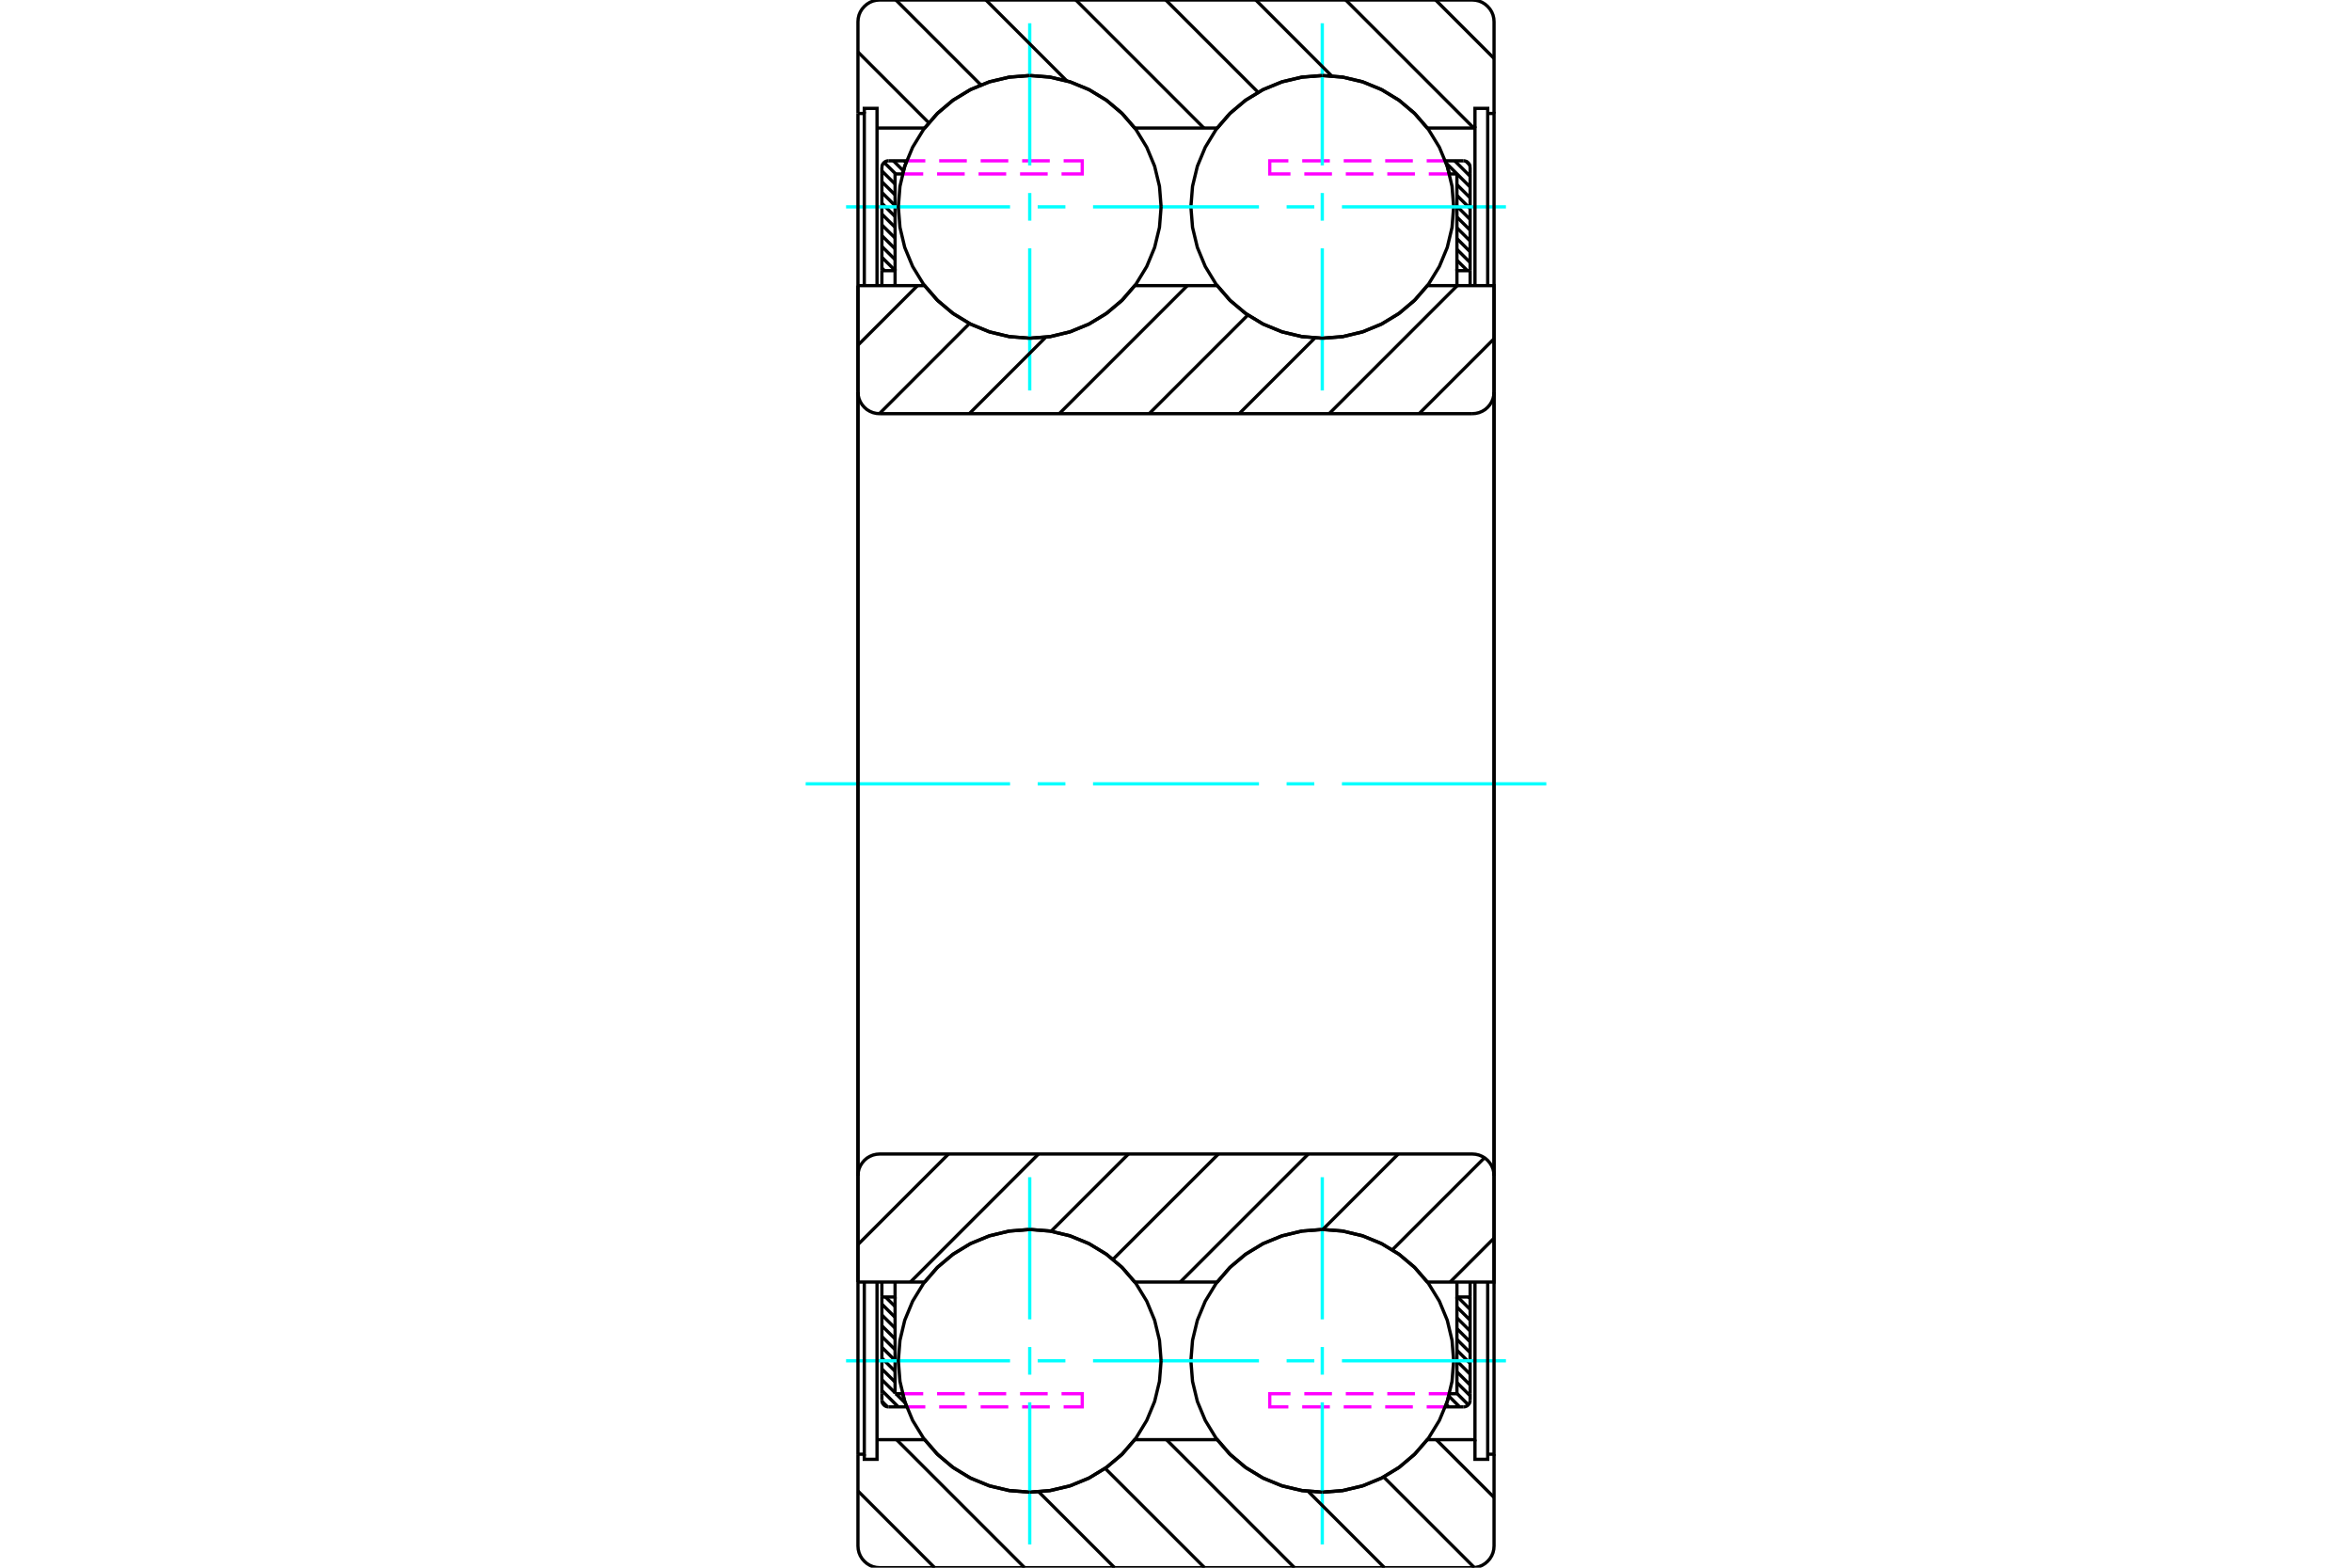 <?xml version="1.0" standalone="no"?>
<!DOCTYPE svg PUBLIC "-//W3C//DTD SVG 1.1//EN"
	"http://www.w3.org/Graphics/SVG/1.1/DTD/svg11.dtd">
<svg xmlns="http://www.w3.org/2000/svg" height="100%" width="100%" viewBox="0 0 36000 24000">
	<rect x="-1800" y="-1200" width="39600" height="26400" style="fill:#FFF"/>
	<g style="fill:none; fill-rule:evenodd" transform="matrix(1 0 0 1 0 0)">
		<g style="fill:none; stroke:#000; stroke-width:50; shape-rendering:geometricPrecision">
			<line x1="22439" y1="2469" x2="22494" y2="2525"/>
			<line x1="22266" y1="2462" x2="22502" y2="2698"/>
			<line x1="22134" y1="2496" x2="22502" y2="2863"/>
			<line x1="22300" y1="2827" x2="22502" y2="3028"/>
			<line x1="22300" y1="2992" x2="22502" y2="3193"/>
			<line x1="22300" y1="3157" x2="22502" y2="3359"/>
			<line x1="22300" y1="3323" x2="22502" y2="3524"/>
			<line x1="22300" y1="3488" x2="22502" y2="3689"/>
			<line x1="22300" y1="3653" x2="22502" y2="3854"/>
			<line x1="22300" y1="3818" x2="22502" y2="4019"/>
			<line x1="22300" y1="3984" x2="22461" y2="4144"/>
			<line x1="13840" y1="2462" x2="13868" y2="2490"/>
			<line x1="13674" y1="2462" x2="13827" y2="2615"/>
			<line x1="13533" y1="2487" x2="13710" y2="2663"/>
			<line x1="13498" y1="2617" x2="13700" y2="2818"/>
			<line x1="13498" y1="2782" x2="13700" y2="2983"/>
			<line x1="13498" y1="2947" x2="13700" y2="3148"/>
			<line x1="13498" y1="3112" x2="13700" y2="3314"/>
			<line x1="13498" y1="3278" x2="13700" y2="3479"/>
			<line x1="13498" y1="3443" x2="13700" y2="3644"/>
			<line x1="13498" y1="3608" x2="13700" y2="3809"/>
			<line x1="13498" y1="3773" x2="13700" y2="3974"/>
			<line x1="13498" y1="3939" x2="13700" y2="4140"/>
			<line x1="13498" y1="4104" x2="13539" y2="4144"/>
			<line x1="22476" y1="19856" x2="22502" y2="19881"/>
			<line x1="22311" y1="19856" x2="22502" y2="20046"/>
			<line x1="22300" y1="20010" x2="22502" y2="20211"/>
			<line x1="22300" y1="20176" x2="22502" y2="20377"/>
			<line x1="22300" y1="20341" x2="22502" y2="20542"/>
			<line x1="22300" y1="20506" x2="22502" y2="20707"/>
			<line x1="22300" y1="20671" x2="22502" y2="20872"/>
			<line x1="22300" y1="20837" x2="22502" y2="21038"/>
			<line x1="22300" y1="21002" x2="22502" y2="21203"/>
			<line x1="22300" y1="21167" x2="22502" y2="21368"/>
			<line x1="22300" y1="21332" x2="22474" y2="21506"/>
			<line x1="22176" y1="21373" x2="22341" y2="21538"/>
			<line x1="22136" y1="21498" x2="22176" y2="21538"/>
			<line x1="13554" y1="19856" x2="13700" y2="20001"/>
			<line x1="13498" y1="19965" x2="13700" y2="20167"/>
			<line x1="13498" y1="20131" x2="13700" y2="20332"/>
			<line x1="13498" y1="20296" x2="13700" y2="20497"/>
			<line x1="13498" y1="20461" x2="13700" y2="20662"/>
			<line x1="13498" y1="20626" x2="13700" y2="20827"/>
			<line x1="13498" y1="20792" x2="13700" y2="20993"/>
			<line x1="13498" y1="20957" x2="13700" y2="21158"/>
			<line x1="13498" y1="21122" x2="13700" y2="21323"/>
			<line x1="13713" y1="21337" x2="13857" y2="21481"/>
			<line x1="13498" y1="21287" x2="13749" y2="21538"/>
			<line x1="13500" y1="21454" x2="13582" y2="21536"/>
		</g>
		<g style="fill:none; stroke:#0FF; stroke-width:50; shape-rendering:geometricPrecision">
			<line x1="12332" y1="12000" x2="15460" y2="12000"/>
			<line x1="15883" y1="12000" x2="16307" y2="12000"/>
			<line x1="16730" y1="12000" x2="19270" y2="12000"/>
			<line x1="19693" y1="12000" x2="20117" y2="12000"/>
			<line x1="20540" y1="12000" x2="23668" y2="12000"/>
		</g>
		<g style="fill:none; stroke:#000; stroke-width:50; shape-rendering:geometricPrecision">
			<line x1="22502" y1="4144" x2="22502" y2="2663"/>
			<polyline points="22502,4144 22300,4144 22300,4373"/>
			<line x1="22300" y1="4144" x2="22300" y2="2663"/>
			<line x1="22502" y1="4144" x2="22502" y2="4373"/>
		</g>
		<g style="fill:none; stroke:#F0F; stroke-width:50; shape-rendering:geometricPrecision">
			<line x1="22123" y1="2462" x2="21837" y2="2462"/>
			<line x1="21625" y1="2462" x2="21202" y2="2462"/>
			<line x1="20990" y1="2462" x2="20567" y2="2462"/>
			<line x1="20355" y1="2462" x2="19932" y2="2462"/>
			<polyline points="19720,2462 19435,2462 19435,2663 19752,2663"/>
			<line x1="19964" y1="2663" x2="20387" y2="2663"/>
			<line x1="20599" y1="2663" x2="21022" y2="2663"/>
			<line x1="21234" y1="2663" x2="21657" y2="2663"/>
			<line x1="21869" y1="2663" x2="22186" y2="2663"/>
		</g>
		<g style="fill:none; stroke:#000; stroke-width:50; shape-rendering:geometricPrecision">
			<line x1="22123" y1="2462" x2="22401" y2="2462"/>
			<polyline points="22502,2563 22500,2547 22497,2532 22491,2517 22482,2504 22472,2492 22460,2481 22447,2473 22432,2467 22417,2463 22401,2462"/>
			<line x1="22502" y1="2563" x2="22502" y2="2663"/>
			<polyline points="22300,2663 22186,2663 22157,2562 22123,2462"/>
			<polyline points="22123,21538 22157,21438 22186,21337 22300,21337"/>
			<line x1="22502" y1="21337" x2="22502" y2="21437"/>
			<polyline points="22401,21538 22417,21537 22432,21533 22447,21527 22460,21519 22472,21508 22482,21496 22491,21483 22497,21468 22500,21453 22502,21437"/>
			<line x1="22401" y1="21538" x2="22123" y2="21538"/>
		</g>
		<g style="fill:none; stroke:#F0F; stroke-width:50; shape-rendering:geometricPrecision">
			<line x1="22186" y1="21337" x2="21869" y2="21337"/>
			<line x1="21657" y1="21337" x2="21234" y2="21337"/>
			<line x1="21022" y1="21337" x2="20599" y2="21337"/>
			<line x1="20387" y1="21337" x2="19964" y2="21337"/>
			<polyline points="19752,21337 19435,21337 19435,21538 19720,21538"/>
			<line x1="19932" y1="21538" x2="20355" y2="21538"/>
			<line x1="20567" y1="21538" x2="20990" y2="21538"/>
			<line x1="21202" y1="21538" x2="21625" y2="21538"/>
			<line x1="21837" y1="21538" x2="22123" y2="21538"/>
		</g>
		<g style="fill:none; stroke:#000; stroke-width:50; shape-rendering:geometricPrecision">
			<line x1="22502" y1="19627" x2="22502" y2="19856"/>
			<line x1="22300" y1="21337" x2="22300" y2="19856"/>
			<polyline points="22300,19627 22300,19856 22502,19856"/>
			<line x1="22502" y1="21337" x2="22502" y2="19856"/>
			<line x1="13498" y1="19856" x2="13498" y2="21337"/>
			<polyline points="13498,19856 13700,19856 13700,19627"/>
			<line x1="13700" y1="19856" x2="13700" y2="21337"/>
			<line x1="13498" y1="19856" x2="13498" y2="19627"/>
		</g>
		<g style="fill:none; stroke:#F0F; stroke-width:50; shape-rendering:geometricPrecision">
			<line x1="13877" y1="21538" x2="14163" y2="21538"/>
			<line x1="14375" y1="21538" x2="14798" y2="21538"/>
			<line x1="15010" y1="21538" x2="15433" y2="21538"/>
			<line x1="15645" y1="21538" x2="16068" y2="21538"/>
			<polyline points="16280,21538 16565,21538 16565,21337 16248,21337"/>
			<line x1="16036" y1="21337" x2="15613" y2="21337"/>
			<line x1="15401" y1="21337" x2="14978" y2="21337"/>
			<line x1="14766" y1="21337" x2="14343" y2="21337"/>
			<line x1="14131" y1="21337" x2="13814" y2="21337"/>
		</g>
		<g style="fill:none; stroke:#000; stroke-width:50; shape-rendering:geometricPrecision">
			<line x1="13877" y1="21538" x2="13599" y2="21538"/>
			<polyline points="13498,21437 13500,21453 13503,21468 13509,21483 13518,21496 13528,21508 13540,21519 13553,21527 13568,21533 13583,21537 13599,21538"/>
			<line x1="13498" y1="21437" x2="13498" y2="21337"/>
			<polyline points="13700,21337 13814,21337 13843,21438 13877,21538"/>
			<polyline points="13877,2462 13843,2562 13814,2663 13700,2663"/>
			<line x1="13498" y1="2663" x2="13498" y2="2563"/>
			<polyline points="13599,2462 13583,2463 13568,2467 13553,2473 13540,2481 13528,2492 13518,2504 13509,2517 13503,2532 13500,2547 13498,2563"/>
			<line x1="13599" y1="2462" x2="13877" y2="2462"/>
		</g>
		<g style="fill:none; stroke:#F0F; stroke-width:50; shape-rendering:geometricPrecision">
			<line x1="13814" y1="2663" x2="14131" y2="2663"/>
			<line x1="14343" y1="2663" x2="14766" y2="2663"/>
			<line x1="14978" y1="2663" x2="15401" y2="2663"/>
			<line x1="15613" y1="2663" x2="16036" y2="2663"/>
			<polyline points="16248,2663 16565,2663 16565,2462 16280,2462"/>
			<line x1="16068" y1="2462" x2="15645" y2="2462"/>
			<line x1="15433" y1="2462" x2="15010" y2="2462"/>
			<line x1="14798" y1="2462" x2="14375" y2="2462"/>
			<line x1="14163" y1="2462" x2="13877" y2="2462"/>
		</g>
		<g style="fill:none; stroke:#000; stroke-width:50; shape-rendering:geometricPrecision">
			<line x1="13498" y1="4373" x2="13498" y2="4144"/>
			<line x1="13700" y1="2663" x2="13700" y2="4144"/>
			<polyline points="13700,4373 13700,4144 13498,4144"/>
			<line x1="13498" y1="2663" x2="13498" y2="4144"/>
			<polyline points="22250,3167 22225,2852 22152,2545 22031,2254 21866,1985 21661,1745 21421,1540 21152,1375 20861,1254 20554,1181 20239,1156 19925,1181 19618,1254 19326,1375 19057,1540 18817,1745 18612,1985 18448,2254 18327,2545 18253,2852 18228,3167 18253,3481 18327,3788 18448,4080 18612,4349 18817,4589 19057,4793 19326,4958 19618,5079 19925,5153 20239,5178 20554,5153 20861,5079 21152,4958 21421,4793 21661,4589 21866,4349 22031,4080 22152,3788 22225,3481 22250,3167"/>
		</g>
		<g style="fill:none; stroke:#0FF; stroke-width:50; shape-rendering:geometricPrecision">
			<line x1="12950" y1="3167" x2="15460" y2="3167"/>
			<line x1="15883" y1="3167" x2="16307" y2="3167"/>
			<line x1="16730" y1="3167" x2="19270" y2="3167"/>
			<line x1="19693" y1="3167" x2="20117" y2="3167"/>
			<line x1="20540" y1="3167" x2="23050" y2="3167"/>
			<line x1="20239" y1="5978" x2="20239" y2="3802"/>
			<line x1="20239" y1="3378" x2="20239" y2="2955"/>
			<line x1="20239" y1="2532" x2="20239" y2="356"/>
		</g>
		<g style="fill:none; stroke:#000; stroke-width:50; shape-rendering:geometricPrecision">
			<polyline points="22250,20833 22225,20519 22152,20212 22031,19920 21866,19651 21661,19411 21421,19207 21152,19042 20861,18921 20554,18847 20239,18822 19925,18847 19618,18921 19326,19042 19057,19207 18817,19411 18612,19651 18448,19920 18327,20212 18253,20519 18228,20833 18253,21148 18327,21455 18448,21746 18612,22015 18817,22255 19057,22460 19326,22625 19618,22746 19925,22819 20239,22844 20554,22819 20861,22746 21152,22625 21421,22460 21661,22255 21866,22015 22031,21746 22152,21455 22225,21148 22250,20833"/>
		</g>
		<g style="fill:none; stroke:#0FF; stroke-width:50; shape-rendering:geometricPrecision">
			<line x1="12950" y1="20833" x2="15460" y2="20833"/>
			<line x1="15883" y1="20833" x2="16307" y2="20833"/>
			<line x1="16730" y1="20833" x2="19270" y2="20833"/>
			<line x1="19693" y1="20833" x2="20117" y2="20833"/>
			<line x1="20540" y1="20833" x2="23050" y2="20833"/>
			<line x1="20239" y1="23644" x2="20239" y2="21468"/>
			<line x1="20239" y1="21045" x2="20239" y2="20622"/>
			<line x1="20239" y1="20198" x2="20239" y2="18022"/>
		</g>
		<g style="fill:none; stroke:#000; stroke-width:50; shape-rendering:geometricPrecision">
			<polyline points="17772,3167 17747,2852 17673,2545 17552,2254 17388,1985 17183,1745 16943,1540 16674,1375 16382,1254 16075,1181 15761,1156 15446,1181 15139,1254 14848,1375 14579,1540 14339,1745 14134,1985 13969,2254 13848,2545 13775,2852 13750,3167 13775,3481 13848,3788 13969,4080 14134,4349 14339,4589 14579,4793 14848,4958 15139,5079 15446,5153 15761,5178 16075,5153 16382,5079 16674,4958 16943,4793 17183,4589 17388,4349 17552,4080 17673,3788 17747,3481 17772,3167"/>
		</g>
		<g style="fill:none; stroke:#0FF; stroke-width:50; shape-rendering:geometricPrecision">
			<line x1="15761" y1="5978" x2="15761" y2="3802"/>
			<line x1="15761" y1="3378" x2="15761" y2="2955"/>
			<line x1="15761" y1="2532" x2="15761" y2="356"/>
		</g>
		<g style="fill:none; stroke:#000; stroke-width:50; shape-rendering:geometricPrecision">
			<polyline points="17772,20833 17747,20519 17673,20212 17552,19920 17388,19651 17183,19411 16943,19207 16674,19042 16382,18921 16075,18847 15761,18822 15446,18847 15139,18921 14848,19042 14579,19207 14339,19411 14134,19651 13969,19920 13848,20212 13775,20519 13750,20833 13775,21148 13848,21455 13969,21746 14134,22015 14339,22255 14579,22460 14848,22625 15139,22746 15446,22819 15761,22844 16075,22819 16382,22746 16674,22625 16943,22460 17183,22255 17388,22015 17552,21746 17673,21455 17747,21148 17772,20833"/>
		</g>
		<g style="fill:none; stroke:#0FF; stroke-width:50; shape-rendering:geometricPrecision">
			<line x1="15761" y1="23644" x2="15761" y2="21468"/>
			<line x1="15761" y1="21045" x2="15761" y2="20622"/>
			<line x1="15761" y1="20198" x2="15761" y2="18022"/>
		</g>
		<g style="fill:none; stroke:#000; stroke-width:50; shape-rendering:geometricPrecision">
			<line x1="21974" y1="0" x2="22868" y2="894"/>
			<line x1="20598" y1="0" x2="22558" y2="1960"/>
			<line x1="19221" y1="0" x2="20382" y2="1162"/>
			<line x1="17844" y1="0" x2="19257" y2="1413"/>
			<line x1="16467" y1="0" x2="18427" y2="1960"/>
			<line x1="15090" y1="0" x2="16328" y2="1238"/>
			<line x1="13713" y1="0" x2="15013" y2="1300"/>
			<line x1="13132" y1="796" x2="14216" y2="1880"/>
			<line x1="21984" y1="22040" x2="22868" y2="22924"/>
			<line x1="21178" y1="22611" x2="22566" y2="23998"/>
			<line x1="20023" y1="22832" x2="21191" y2="24000"/>
			<line x1="17854" y1="22040" x2="19814" y2="24000"/>
			<line x1="16915" y1="22479" x2="18437" y2="24000"/>
			<line x1="15899" y1="22839" x2="17060" y2="24000"/>
			<line x1="13723" y1="22040" x2="15683" y2="24000"/>
			<line x1="13132" y1="22826" x2="14306" y2="24000"/>
			<line x1="13132" y1="1737" x2="13132" y2="12000"/>
			<polyline points="13132,1737 13229,1737 13229,4373"/>
			<polyline points="13229,1737 13229,1659 13424,1659 13424,1960 13424,4373"/>
			<line x1="13424" y1="1960" x2="14152" y2="1960"/>
			<polyline points="15761,1156 15451,1180 15149,1251 14861,1368 14595,1528 14357,1727 14152,1960"/>
			<polyline points="17369,1960 17165,1727 16926,1528 16660,1368 16372,1251 16070,1180 15761,1156"/>
			<line x1="17369" y1="1960" x2="18631" y2="1960"/>
			<polyline points="20239,1156 19930,1180 19628,1251 19340,1368 19074,1528 18835,1727 18631,1960"/>
			<polyline points="21848,1960 21643,1727 21405,1528 21139,1368 20851,1251 20549,1180 20239,1156"/>
			<polyline points="21848,1960 22576,1960 22576,4373"/>
			<polyline points="22576,1960 22576,1659 22771,1659 22771,1737 22771,4373"/>
			<polyline points="22771,1737 22868,1737 22868,12000"/>
			<polyline points="22868,1737 22868,333 22864,281 22852,230 22832,182 22804,137 22770,98 22731,64 22686,36 22638,16 22587,4 22535,0 13465,0 13413,4 13362,16 13314,36 13269,64 13230,98 13196,137 13168,182 13148,230 13136,281 13132,333 13132,1737"/>
			<polyline points="13132,22263 13132,23667 13136,23719 13148,23770 13168,23818 13196,23863 13230,23902 13269,23936 13314,23964 13362,23984 13413,23996 13465,24000 22535,24000 22587,23996 22638,23984 22686,23964 22731,23936 22770,23902 22804,23863 22832,23818 22852,23770 22864,23719 22868,23667 22868,22263"/>
			<polyline points="22868,12000 22868,22263 22771,22263"/>
			<polyline points="22771,19627 22771,22263 22771,22341 22576,22341 22576,22040"/>
			<polyline points="22576,19627 22576,22040 21848,22040"/>
			<polyline points="20239,22844 20549,22820 20851,22749 21139,22632 21405,22472 21643,22273 21848,22040"/>
			<polyline points="18631,22040 18835,22273 19074,22472 19340,22632 19628,22749 19930,22820 20239,22844"/>
			<line x1="18631" y1="22040" x2="17369" y2="22040"/>
			<polyline points="15761,22844 16070,22820 16372,22749 16660,22632 16926,22472 17165,22273 17369,22040"/>
			<polyline points="14152,22040 14357,22273 14595,22472 14861,22632 15149,22749 15451,22820 15761,22844"/>
			<line x1="14152" y1="22040" x2="13424" y2="22040"/>
			<polyline points="13424,19627 13424,22040 13424,22341 13229,22341 13229,22263"/>
			<polyline points="13229,19627 13229,22263 13132,22263"/>
			<line x1="13132" y1="12000" x2="13132" y2="22263"/>
			<line x1="22868" y1="18955" x2="22196" y2="19627"/>
			<line x1="22722" y1="17724" x2="21312" y2="19133"/>
			<line x1="21402" y1="17667" x2="20246" y2="18823"/>
			<line x1="20025" y1="17667" x2="18065" y2="19627"/>
			<line x1="18649" y1="17667" x2="17036" y2="19279"/>
			<line x1="17272" y1="17667" x2="16088" y2="18850"/>
			<line x1="15895" y1="17667" x2="13935" y2="19627"/>
			<line x1="14518" y1="17667" x2="13132" y2="19053"/>
			<line x1="22868" y1="5186" x2="21721" y2="6333"/>
			<line x1="22304" y1="4373" x2="20344" y2="6333"/>
			<line x1="20126" y1="5174" x2="18967" y2="6333"/>
			<line x1="19100" y1="4823" x2="17590" y2="6333"/>
			<line x1="18173" y1="4373" x2="16213" y2="6333"/>
			<line x1="16008" y1="5161" x2="14836" y2="6333"/>
			<line x1="14839" y1="4953" x2="13460" y2="6333"/>
			<line x1="14043" y1="4373" x2="13132" y2="5284"/>
			<polyline points="13132,4373 14152,4373 14357,4606 14595,4805 14861,4965 15149,5082 15451,5154 15761,5178 16070,5154 16372,5082 16660,4965 16926,4805 17165,4606 17369,4373 18631,4373 18835,4606 19074,4805 19340,4965 19628,5082 19930,5154 20239,5178 20549,5154 20851,5082 21139,4965 21405,4805 21643,4606 21848,4373 22868,4373 22868,6000"/>
			<polyline points="22535,6333 22587,6329 22638,6317 22686,6297 22731,6270 22770,6236 22804,6196 22832,6151 22852,6103 22864,6052 22868,6000"/>
			<line x1="22535" y1="6333" x2="13465" y2="6333"/>
			<polyline points="13132,6000 13136,6052 13148,6103 13168,6151 13196,6196 13230,6236 13269,6270 13314,6297 13362,6317 13413,6329 13465,6333"/>
			<line x1="13132" y1="6000" x2="13132" y2="4373"/>
			<line x1="13132" y1="19627" x2="14152" y2="19627"/>
			<polyline points="17369,19627 17165,19394 16926,19195 16660,19035 16372,18918 16070,18846 15761,18822 15451,18846 15149,18918 14861,19035 14595,19195 14357,19394 14152,19627"/>
			<line x1="17369" y1="19627" x2="18631" y2="19627"/>
			<polyline points="21848,19627 21643,19394 21405,19195 21139,19035 20851,18918 20549,18846 20239,18822 19930,18846 19628,18918 19340,19035 19074,19195 18835,19394 18631,19627"/>
			<polyline points="21848,19627 22868,19627 22868,18000 22864,17948 22852,17897 22832,17849 22804,17804 22770,17764 22731,17730 22686,17703 22638,17683 22587,17671 22535,17667 13465,17667 13413,17671 13362,17683 13314,17703 13269,17730 13230,17764 13196,17804 13168,17849 13148,17897 13136,17948 13132,18000 13132,19627"/>
			<line x1="13132" y1="6000" x2="13132" y2="18000"/>
			<line x1="22868" y1="18000" x2="22868" y2="6000"/>
		</g>
	</g>
</svg>
